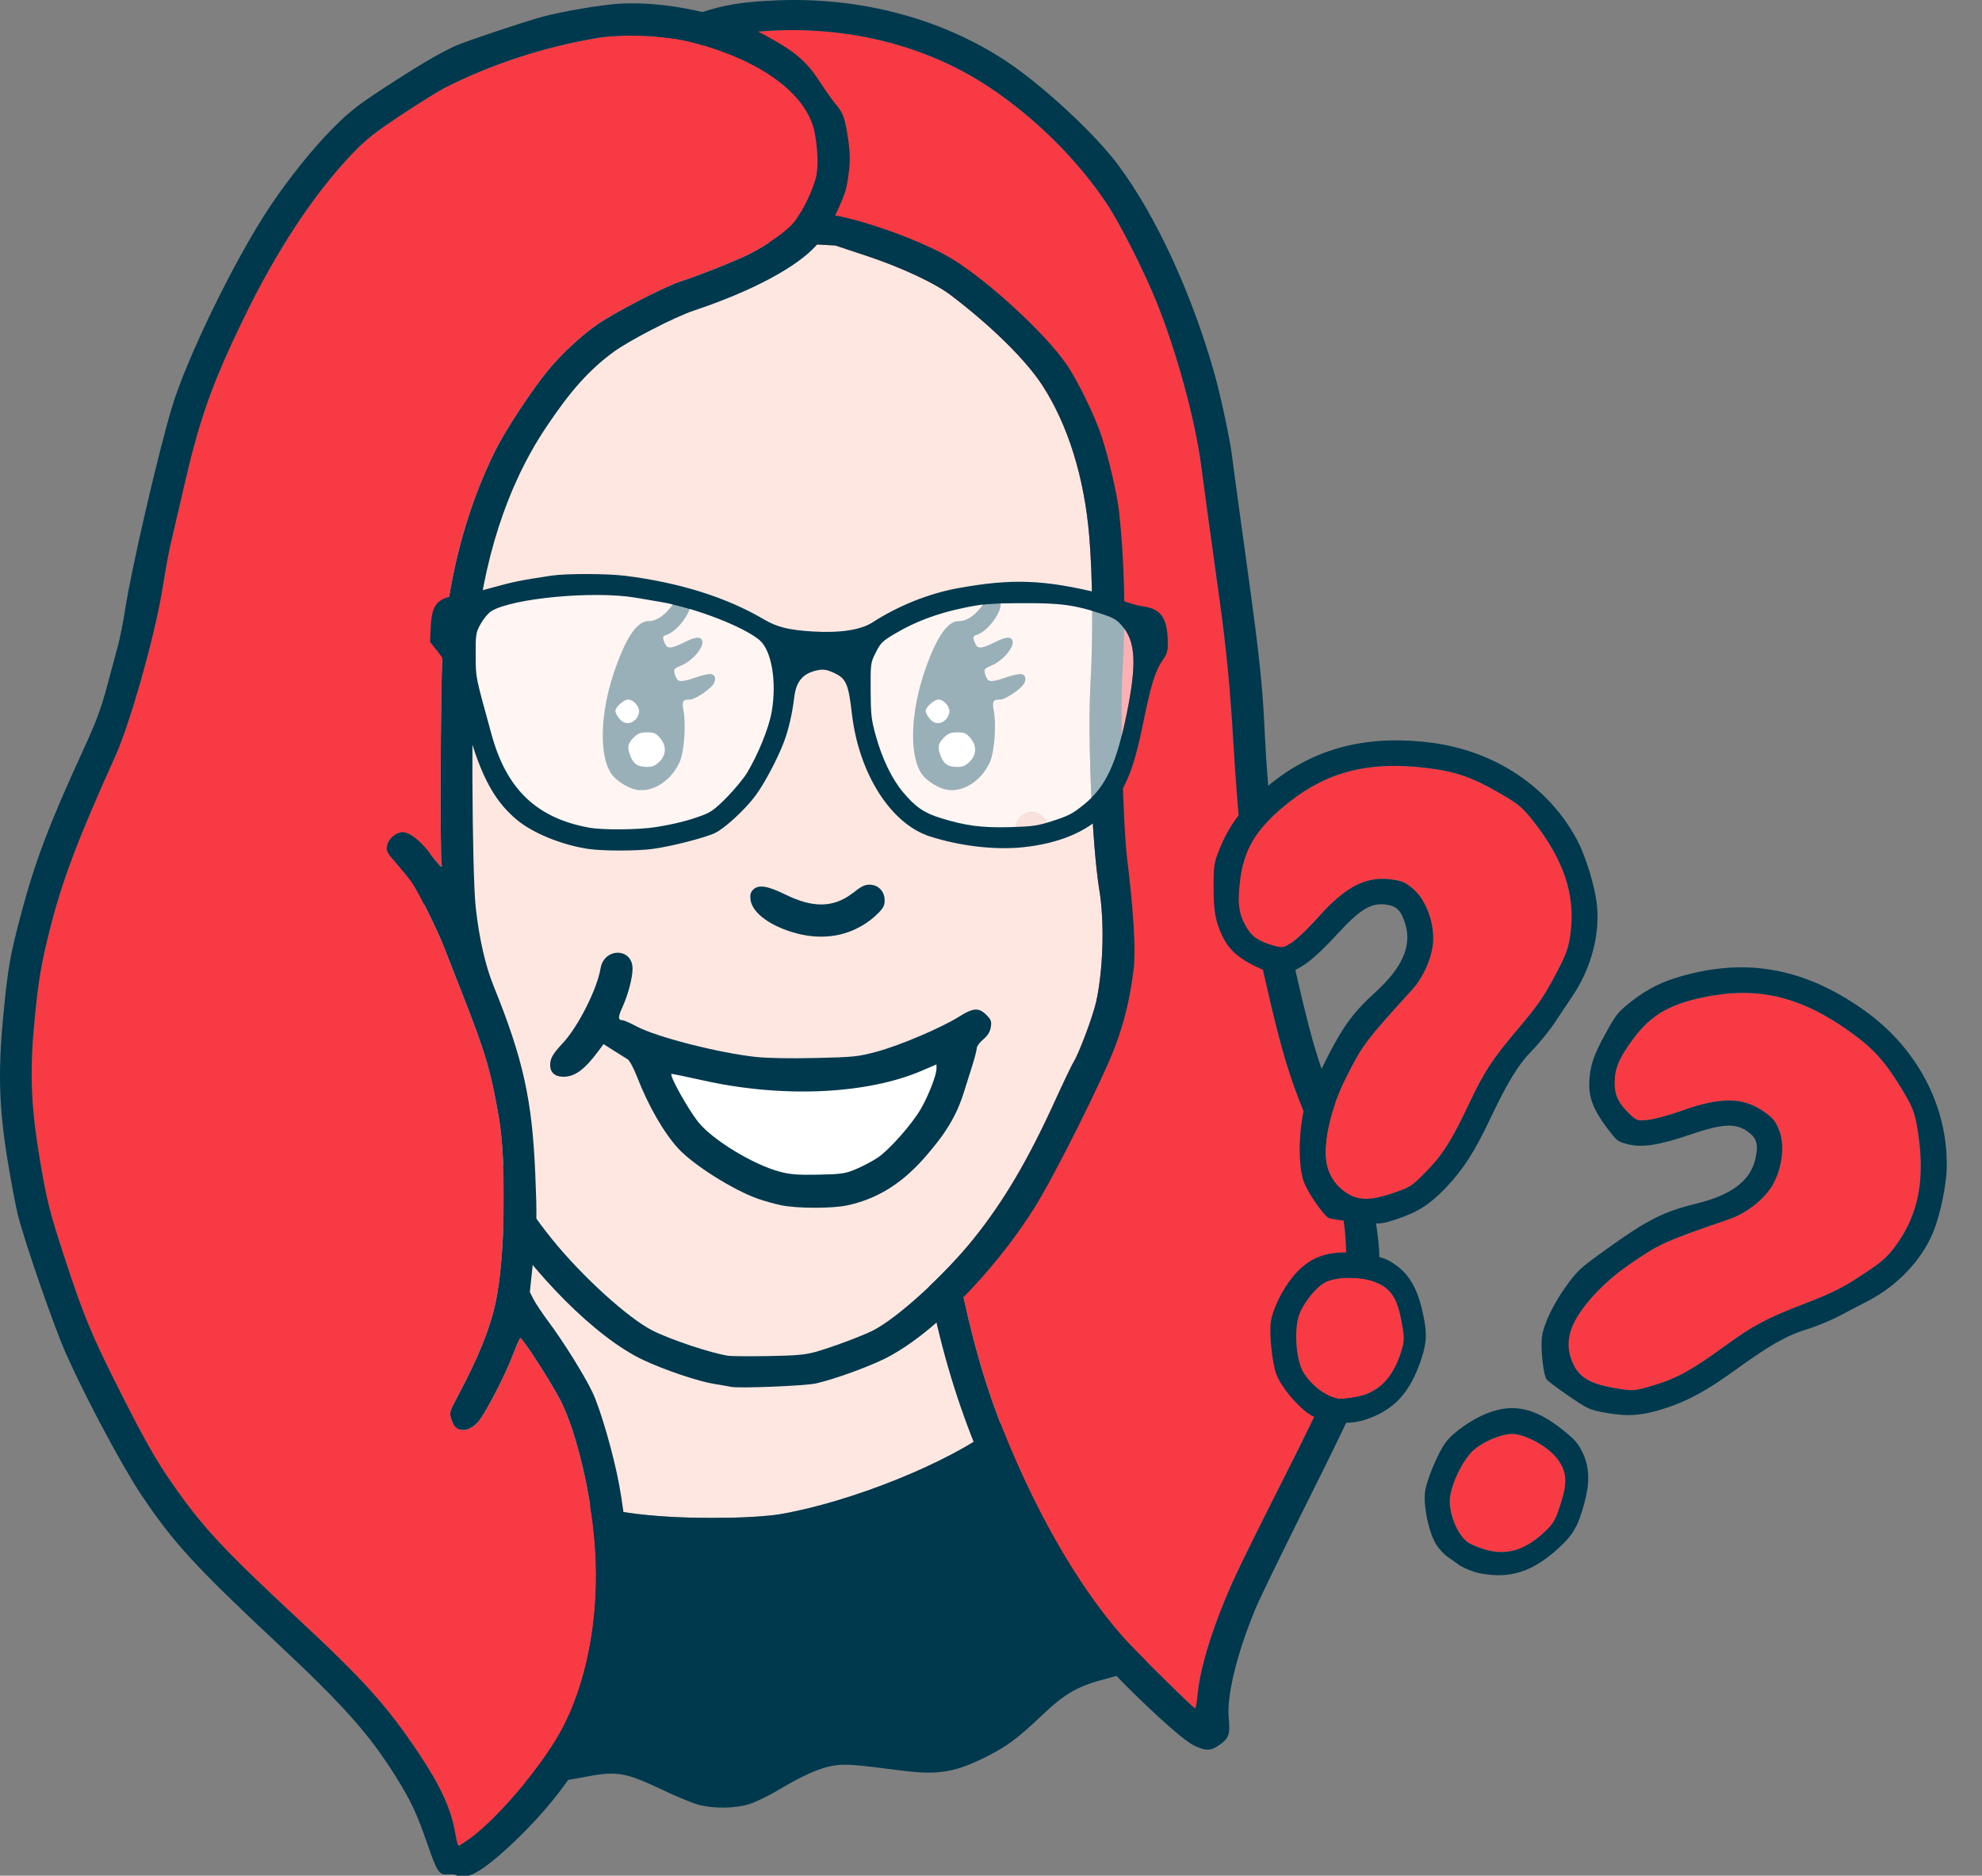 <svg width="279" height="264" viewBox="0 0 279 264" fill="none" xmlns="http://www.w3.org/2000/svg">
<rect x="0" y="0" width="279" height="264" fill="#808080" stroke="none"/>
<g clip-path="url(#clip0_8843_5391)">
<path d="M51.225 188.275C52.016 189.219 53.082 190.564 53.594 191.265C54.616 192.663 56.334 194.321 59.781 197.237C62.093 199.193 66.966 203.021 68.106 203.776C68.457 204.009 69.491 204.793 70.404 205.519C78.176 211.697 86.98 213.896 102.836 213.62C105.38 213.576 108.348 213.367 109.727 213.134C119.728 211.448 133.678 205.826 139.988 200.939C143.489 198.229 148.535 193.402 149.394 191.942C149.867 191.138 150.671 189.937 151.18 189.274C151.717 188.572 152.392 187.19 152.789 185.977C153.376 184.184 153.49 183.327 153.593 179.938C153.693 176.616 153.627 175.551 153.173 173.237C152.876 171.724 152.63 170.068 152.626 169.559C152.617 168.482 152.021 166.748 149.897 161.638C147.902 156.839 147.249 155.576 145.495 153.121C144.696 152.002 143.513 150.286 142.866 149.307C141.197 146.779 133.029 138.816 129.875 136.643C123.196 132.04 121.511 131.207 114.449 129.016C107.963 127.004 107.117 126.836 101.815 126.504C94.925 126.074 79.305 126.549 76.405 127.277C73.087 128.111 66.848 130.222 64.786 131.21C61.279 132.889 55.795 136.637 52.847 139.369C48.884 143.042 45.563 149.851 44.398 156.694C43.428 162.385 43.449 169.114 44.448 173.015C44.655 173.821 44.952 175.103 45.108 175.865C45.265 176.627 46.382 179.346 47.591 181.906C49.242 185.403 50.146 186.988 51.226 188.276L51.225 188.275Z" fill="#FFE7E1"/>
<path d="M172.804 204.257C172.379 200.892 171.89 198.955 171.048 197.3C170.164 195.564 167.511 191.804 165.942 190.064C164.356 188.306 161.428 185.983 159.589 185.023L158.02 184.204L158.063 179.087C158.096 175.066 158.017 173.644 157.692 172.445C157.464 171.606 157.201 170.068 157.106 169.028C156.921 167.006 156.471 165.675 153.795 159.233C151.907 154.687 151.075 153.105 149.313 150.705C148.645 149.796 147.558 148.207 146.897 147.173C145.651 145.227 141.27 140.54 137.055 136.645C134.145 133.956 127.285 129.305 123.668 127.57C121.202 126.387 114.165 124.06 109.858 123.003C108.734 122.728 106.551 122.383 105.006 122.238C101.664 121.923 90.975 121.915 82.789 122.22C77.111 122.432 76.809 122.47 73.723 123.362C65.534 125.73 63.053 126.757 58.225 129.779C54.194 132.302 50.751 134.955 48.655 137.154C46.863 139.034 44.032 143.296 43.162 145.424C39.992 153.177 39.409 156.175 39.391 164.817C39.379 170.599 39.432 171.415 39.98 173.844C40.97 178.237 41.281 179.183 42.689 182.107C43.43 183.646 44.292 185.498 44.604 186.223L45.172 187.543L43.866 189.148C40.165 193.698 38.779 199.046 39.49 206.03C39.999 211.024 40.612 213.603 42.31 217.891C44.686 223.887 45.783 225.418 53.295 233.216C56.617 236.665 57.897 238.449 59.888 242.405C61.287 245.183 62.341 246.565 63.062 246.565C63.2 246.565 63.865 246.969 64.54 247.462C66.139 248.63 69.659 250.25 71.374 250.606C73.752 251.1 78.003 250.952 81.537 250.252C86.884 249.193 87.762 249.324 93.51 252.043C95.453 252.962 97.685 253.87 98.47 254.06C100.628 254.581 103.525 254.533 105.426 253.944C106.319 253.668 108.141 252.791 109.475 251.995C112.975 249.908 115.336 248.853 117.226 248.531C118.937 248.239 119.972 248.313 127.223 249.244C132.05 249.864 134.588 249.421 138.961 247.198C141.824 245.743 143.305 244.632 146.767 241.344C149.943 238.327 151.798 237.282 155.782 236.263C159.649 235.275 161.68 234.028 164.76 230.751C169.682 225.517 171.801 220.207 172.685 210.892C173.019 207.379 173.041 206.141 172.803 204.257L172.804 204.257ZM45.108 175.865C44.951 175.103 44.654 173.821 44.448 173.014C43.449 169.113 43.428 162.385 44.397 156.694C45.563 149.851 48.883 143.042 52.847 139.369C55.794 136.637 61.279 132.889 64.786 131.209C66.848 130.222 73.087 128.11 76.405 127.277C79.304 126.548 94.924 126.073 101.814 126.504C107.116 126.835 107.962 127.003 114.448 129.016C121.51 131.206 123.196 132.04 129.875 136.642C133.028 138.816 141.196 146.778 142.866 149.307C143.512 150.286 144.695 152.002 145.495 153.121C147.248 155.575 147.901 156.839 149.896 161.638C152.02 166.747 152.616 168.482 152.625 169.558C152.629 170.068 152.875 171.724 153.172 173.237C153.626 175.551 153.693 176.616 153.592 179.938C153.489 183.327 153.375 184.184 152.788 185.977C152.391 187.19 151.717 188.572 151.179 189.273C150.67 189.937 149.867 191.138 149.393 191.942C148.534 193.401 143.488 198.229 139.988 200.939C133.678 205.826 119.727 211.448 109.727 213.134C108.348 213.367 105.38 213.576 102.836 213.62C86.98 213.895 78.176 211.696 70.404 205.519C69.491 204.793 68.457 204.009 68.106 203.776C66.966 203.021 62.093 199.192 59.781 197.236C56.334 194.321 54.616 192.663 53.594 191.264C53.081 190.564 52.016 189.218 51.225 188.275C50.146 186.987 49.241 185.402 47.59 181.905C46.381 179.345 45.264 176.627 45.108 175.865Z" fill="#00394E"/>
<path d="M180.405 208.671C187.145 195.344 188.042 193.105 189.071 187.058C189.686 183.437 189.689 174.417 189.077 171.547C188.401 168.39 186.887 164.046 184.999 159.851C181.759 152.655 180.459 148.462 177.824 136.713C175.889 128.089 175.439 125.684 174.991 121.584C174.502 117.112 173.882 109.377 173.573 103.912C173.19 97.126 172.589 90.987 171.644 84.206C170.394 75.241 169.528 68.917 169.083 65.517C168.244 59.113 165.671 49.656 162.861 42.649C161.099 38.253 157.679 31.485 155.787 28.648C151.68 22.49 145.686 16.55 139.267 12.278C129.948 6.075 118.144 3.319 106.014 4.513C101.998 4.909 98.968 5.954 96.765 7.706C92.467 11.123 90.886 12.956 89.672 15.929C88.062 19.876 87.832 23.321 88.926 27.123C90.378 32.167 92.405 35.317 97.034 39.721C100.449 42.971 102.795 44.402 109.769 47.49C116.047 50.27 116.569 50.546 120.717 53.28C124.359 55.68 126.984 58.268 129.353 61.797C131.617 65.167 132.41 66.823 135.009 73.609C139.348 84.939 140.698 92.538 139.885 101.037C139.185 108.352 138.369 113.282 136.714 120.185C136.228 122.213 135.639 124.844 135.404 126.033C135.169 127.222 134.591 129.968 134.118 132.136C132.718 138.562 131.785 148.562 132.067 154.13C132.995 172.462 136.099 188.525 141.163 201.203C145.896 213.049 151.76 223.203 157.957 230.284C159.671 232.242 167.964 240.436 168.244 240.448C168.33 240.452 168.477 239.613 168.571 238.584H168.569C168.947 234.437 171.013 228.011 174.097 221.393C174.914 219.64 177.752 213.915 180.405 208.671L180.405 208.671Z" fill="#F83A44"/>
<path d="M172.97 241.873C172.646 238.725 174.106 232.742 176.761 226.342C177.283 225.084 180.51 218.447 183.932 211.595C189.96 199.525 191.488 196.194 192.346 193.253C193.728 188.519 194.551 179.542 194.037 174.808C193.414 169.072 192.436 165.704 189.375 158.746C186.014 151.107 184.906 147.675 182.675 137.984C180.277 127.571 179.424 122.324 178.813 114.21C178.729 113.091 178.555 110.917 178.426 109.379C178.297 107.84 178.125 105.094 178.043 103.276C177.744 96.651 177.28 92.25 175.603 80.138C173.997 68.53 173.618 65.744 173.44 64.246C173.175 62.017 171.837 55.722 170.982 52.685C167.779 41.308 162.692 30.292 157.338 23.141C154.059 18.763 146.758 12.003 141.657 8.624C132.571 2.604 121.131 -0.432 109.353 0.049C104.476 0.249 101.822 0.685 98.485 1.834C94.754 3.119 93.862 3.691 91.023 6.62C86.785 10.992 84.988 14.218 84.061 19.119C82.145 29.252 89.203 41.365 100.926 48.063C102.05 48.705 105.21 50.212 107.949 51.412C113.572 53.876 114.882 54.565 117.78 56.575C120.536 58.486 123.03 60.911 124.333 62.945C124.925 63.87 126.032 65.451 126.792 66.458C128.173 68.287 128.809 69.73 131.981 78.23C133.048 81.09 134.623 86.778 134.868 88.655C135.436 93.019 135.498 95.768 135.136 100.568C134.929 103.316 134.52 107.075 134.228 108.922C133.936 110.77 133.76 112.382 133.836 112.505C133.912 112.628 133.527 114.492 132.979 116.647C131.185 123.707 128.692 136.165 128.252 140.272C127.283 149.319 127.473 157.851 128.896 169.258C131.196 187.695 135.186 200.878 142.96 215.729C148.653 226.606 153.382 232.691 163.172 241.74C165.24 243.651 167.229 245.256 168.01 245.644C169.723 246.493 170.455 246.473 171.747 245.541C172.982 244.649 173.191 244.025 172.97 241.872V241.873ZM168.57 238.583H168.571C168.478 239.612 168.331 240.451 168.245 240.448C167.964 240.435 159.671 232.241 157.958 230.284C151.761 223.203 145.897 213.049 141.164 201.202C136.1 188.525 132.995 172.462 132.068 154.13C131.786 148.562 132.718 138.562 134.119 132.136C134.591 129.968 135.17 127.222 135.405 126.033C135.64 124.844 136.229 122.213 136.715 120.185C138.369 113.282 139.185 108.351 139.886 101.037C140.699 92.537 139.348 84.938 135.01 73.609C132.411 66.823 131.618 65.167 129.354 61.797C126.985 58.268 124.36 55.679 120.718 53.279C116.57 50.546 116.048 50.27 109.77 47.49C102.796 44.401 100.45 42.97 97.035 39.721C92.406 35.317 90.379 32.167 88.927 27.122C87.833 23.32 88.062 19.876 89.673 15.929C90.886 12.956 92.467 11.123 96.766 7.705C98.969 5.954 101.998 4.908 106.015 4.513C118.145 3.319 129.949 6.075 139.268 12.278C145.687 16.55 151.681 22.489 155.788 28.648C157.68 31.485 161.099 38.252 162.862 42.649C165.672 49.656 168.245 59.113 169.083 65.517C169.529 68.917 170.396 75.241 171.645 84.206C172.59 90.987 173.191 97.125 173.574 103.912C173.883 109.377 174.503 117.112 174.991 121.583C175.44 125.684 175.89 128.088 177.824 136.712C180.46 148.462 181.76 152.654 184.999 159.851C186.888 164.046 188.402 168.39 189.077 171.547C189.69 174.417 189.687 183.437 189.071 187.058C188.043 193.105 187.145 195.344 180.406 208.67C177.753 213.915 174.915 219.64 174.098 221.392C171.014 228.01 168.948 234.436 168.571 238.583L168.57 238.583Z" fill="#00394E"/>
<path d="M153.515 96.022C153.887 89.599 153.811 81.148 153.331 75.46C152.633 67.176 150.328 59.775 146.717 54.217C144.407 50.662 139.513 45.847 133.826 41.534C131.587 39.836 126.834 37.619 121.995 36.014L117.582 34.551L112.686 34.284C109.28 34.098 106.172 34.097 102.468 34.282L97.144 34.547L92.727 36.012C87.883 37.619 83.131 39.836 80.892 41.534C75.205 45.847 70.311 50.662 68.001 54.217C65.66 57.82 63.803 62.467 62.422 68.18C61.139 73.484 60.605 85.688 61.203 96.023C61.641 103.608 60.987 119.1 59.967 125.263C59.222 129.77 59.417 136.507 60.423 141.028C60.862 143.003 62.802 148.191 63.553 149.403C63.819 149.831 65.028 152.356 66.24 155.013C70.023 163.306 73.453 169.116 77.649 174.337C81.868 179.588 88.437 185.562 91.897 187.295C94.469 188.583 100.051 190.44 102.507 190.825C102.929 190.891 105.457 190.909 108.125 190.866C111.987 190.804 113.342 190.686 114.765 190.289C116.961 189.677 121.254 188.082 122.821 187.296C126.285 185.558 132.851 179.587 137.069 174.338C141.266 169.116 144.696 163.306 148.478 155.013C149.69 152.356 150.899 149.832 151.165 149.403C151.917 148.192 153.856 143.004 154.296 141.028C155.302 136.507 155.496 129.77 154.751 125.263C153.732 119.1 153.077 103.607 153.516 96.022H153.515ZM146.139 118.429C145.676 118.622 145.265 118.764 145.225 118.745C145.186 118.726 144.897 118.661 144.584 118.601C144.271 118.54 143.782 118.197 143.499 117.838C142.036 115.986 144.142 113.471 146.248 114.556C147.927 115.42 147.862 117.712 146.139 118.429H146.139Z" fill="#FFE7E1"/>
<path d="M146.248 114.556C144.141 113.471 142.035 115.986 143.498 117.838C143.782 118.197 144.27 118.54 144.584 118.601C144.897 118.661 145.186 118.726 145.225 118.745C145.264 118.764 145.676 118.622 146.139 118.429C147.862 117.712 147.926 115.42 146.247 114.556H146.248Z" fill="#F0B5AA"/>
<path d="M159.589 136.312C159.899 133.786 159.579 128.393 158.676 120.941C158.057 115.833 157.66 100.12 158.011 94.624C158.475 87.346 158.303 79.103 157.541 72.121C157.267 69.619 156.118 64.641 155.076 61.442C154.13 58.542 151.687 53.534 150.091 51.228C147.147 46.971 139.368 39.777 134.252 36.58C130.447 34.202 122.583 31.26 117.431 30.289C114.716 29.777 113.94 29.746 106.465 29.857C99.659 29.958 98.067 30.055 96.123 30.485C91.602 31.486 84.408 34.241 80.888 36.32C75.834 39.305 67.427 47.07 64.49 51.465C61.716 55.616 59.722 60.434 58.203 66.654C56.625 73.116 56.036 84.119 56.707 94.624C57.058 100.128 56.663 115.854 56.047 120.94C55.138 128.425 54.819 133.787 55.129 136.312C55.644 140.508 56.405 143.71 57.733 147.257C59.451 151.848 66.318 165.569 69.146 170.061C75.008 179.373 83.961 188.316 90.505 191.398C93.577 192.844 98.236 194.414 100.592 194.796C101.645 194.966 102.68 195.147 102.89 195.196C103.932 195.443 113.374 195.061 114.893 194.711C117.31 194.154 121.574 192.638 124.213 191.396C130.754 188.321 139.717 179.361 145.602 170.014C148.405 165.562 155.275 151.829 156.985 147.257C158.313 143.71 159.075 140.508 159.59 136.312L159.589 136.312ZM154.295 141.028C153.856 143.004 151.916 148.192 151.164 149.403C150.899 149.832 149.69 152.356 148.478 155.013C144.695 163.306 141.265 169.116 137.069 174.338C132.851 179.587 126.285 185.558 122.821 187.296C121.254 188.082 116.96 189.677 114.765 190.289C113.342 190.686 111.987 190.804 108.125 190.866C105.456 190.909 102.928 190.891 102.507 190.825C100.051 190.44 94.468 188.583 91.897 187.295C88.437 185.562 81.868 179.587 77.648 174.337C73.452 169.116 70.022 163.306 66.24 155.013C65.028 152.356 63.819 149.831 63.553 149.403C62.801 148.191 60.862 143.003 60.422 141.028C59.416 136.507 59.221 129.77 59.967 125.263C60.986 119.1 61.641 103.608 61.202 96.023C60.605 85.688 61.139 73.484 62.421 68.18C63.803 62.467 65.659 57.82 68.001 54.217C70.31 50.662 75.205 45.847 80.892 41.534C83.131 39.836 87.883 37.619 92.727 36.012L97.144 34.547L102.467 34.282C106.172 34.097 109.279 34.098 112.686 34.284L117.582 34.551L121.994 36.014C126.834 37.619 131.586 39.836 133.825 41.534C139.513 45.847 144.407 50.662 146.716 54.217C150.328 59.775 152.632 67.176 153.331 75.46C153.811 81.148 153.886 89.599 153.515 96.022C153.076 103.608 153.731 119.1 154.75 125.263C155.496 129.769 155.301 136.507 154.295 141.028Z" fill="#00394E"/>
<path d="M122.392 124.514C121.743 124.514 121.187 124.782 120.274 125.533C120.174 125.615 120.071 125.674 119.971 125.75C117.335 127.755 114.458 127.819 110.611 125.931C107.974 124.636 106.706 124.457 105.964 125.273C105.667 125.6 105.579 125.933 105.633 126.472C105.641 126.554 105.644 126.627 105.659 126.72C105.966 128.604 108.687 130.515 112.363 131.428C115.289 132.154 118.064 131.895 120.463 130.753C121.512 130.253 122.497 129.602 123.378 128.762C123.926 128.238 124.219 127.903 124.374 127.564C124.49 127.31 124.53 127.053 124.53 126.714C124.53 125.455 123.615 124.514 122.393 124.514L122.392 124.514Z" fill="#003A50"/>
<path d="M98.966 152.065C96.556 151.526 94.554 151.115 94.517 151.151C94.23 151.43 96.864 156.151 98.311 157.95C100.324 160.455 106.006 163.911 109.763 164.916C111.24 165.311 112.295 165.391 115.204 165.333C118.463 165.267 118.974 165.192 120.487 164.558C121.409 164.172 122.764 163.459 123.499 162.974C125.184 161.861 128.47 158.138 129.7 155.948C130.776 154.033 131.828 151.297 131.828 150.415V149.813L129.812 150.681C122.021 154.034 110.15 154.567 98.966 152.065V152.065Z" fill="white"/>
<path d="M134.997 143.098C132.525 144.653 126.719 147.125 123.478 148.003C120.804 148.728 120.238 148.787 114.818 148.913C111.315 148.995 107.975 148.935 106.383 148.762C101.152 148.195 92.371 145.945 89.615 144.466C88.725 143.988 87.832 143.597 87.633 143.597C86.979 143.597 86.975 143.159 87.615 141.764C88.408 140.033 89.043 137.626 89.043 136.345C89.043 133.366 85.02 133.342 84.533 136.318C84.062 139.201 81.369 144.53 79.235 146.804C77.815 148.318 77.444 148.961 77.444 149.911C77.444 150.952 78.124 151.552 79.301 151.552C80.934 151.552 82.297 150.549 84.257 147.907L84.962 146.957L86.422 147.888C87.226 148.4 88.096 148.945 88.356 149.099C88.615 149.252 89.211 150.364 89.679 151.569C91.275 155.679 93.462 159.473 95.51 161.685C97.645 163.992 103.223 167.503 106.698 168.728C107.548 169.028 108.998 169.435 109.92 169.631H109.921C112.107 170.098 117.074 170.116 119.212 169.665C123.421 168.776 126.898 166.637 130.155 162.931C133.11 159.57 134.631 157.055 135.641 153.862C135.931 152.944 136.467 151.245 136.833 150.086C137.199 148.926 137.499 147.771 137.499 147.52C137.499 147.268 137.909 146.715 138.411 146.292C139.046 145.755 139.368 145.234 139.473 144.571C139.603 143.75 139.517 143.514 138.839 142.839C137.782 141.786 136.999 141.839 134.997 143.098H134.997ZM131.827 150.414C131.827 151.297 130.776 154.032 129.7 155.948C128.47 158.138 125.184 161.861 123.498 162.974C122.763 163.459 121.408 164.172 120.487 164.558C118.974 165.192 118.462 165.267 115.203 165.333C112.295 165.391 111.24 165.311 109.763 164.915C106.006 163.911 100.324 160.454 98.31 157.949C96.864 156.15 94.23 151.43 94.516 151.151C94.554 151.114 96.556 151.525 98.966 152.065C110.15 154.567 122.021 154.034 129.811 150.68L131.827 149.812V150.414V150.414Z" fill="#00394E"/>
<path d="M134.767 103.078C133.832 103.078 133.466 103.222 132.857 103.828C132.017 104.664 131.932 105.252 132.466 106.524C132.911 107.583 133.481 107.936 134.765 107.946C135.518 107.952 135.93 107.776 136.505 107.204C137.493 106.22 137.525 104.972 136.591 103.867C136.029 103.202 135.743 103.078 134.767 103.078V103.078Z" fill="white"/>
<path d="M133.135 101.281C133.419 100.999 133.651 100.48 133.651 100.127C133.651 99.351 132.817 98.459 132.092 98.459C131.491 98.459 130.3 99.537 130.3 100.08C130.3 100.279 130.54 100.747 130.834 101.118C131.476 101.931 132.416 101.998 133.135 101.281V101.281Z" fill="white"/>
<path d="M140.837 98.459C141.472 98.459 143.595 97.064 144.078 96.329C144.585 95.56 144.351 94.866 143.586 94.866C143.269 94.866 142.335 95.097 141.511 95.379C139.539 96.055 139.103 96.031 138.799 95.234C138.419 94.241 138.468 94.135 139.514 93.701C141.207 92.996 142.859 91.032 142.513 90.134C142.296 89.571 141.564 89.634 140.15 90.338C138.175 91.32 137.644 91.372 137.298 90.614C136.887 89.717 136.921 89.536 137.533 89.343C138.937 88.899 140.867 86.416 140.867 85.053C140.867 84.413 140.213 83.317 139.831 83.317C139.703 83.317 139.133 83.999 138.565 84.831C137.397 86.544 136.169 87.423 134.948 87.423C133.407 87.423 131.921 89.534 130.328 93.992C128.144 100.099 127.921 106.374 129.794 108.994C130.356 109.779 131.704 110.695 132.817 111.046C135.194 111.797 138.129 110.07 139.379 107.186C139.983 105.791 140.262 102.003 139.903 100.076C139.641 98.672 139.764 98.459 140.838 98.459L140.837 98.459ZM130.834 101.119C130.54 100.747 130.3 100.279 130.3 100.081C130.3 99.537 131.491 98.459 132.092 98.459C132.817 98.459 133.65 99.351 133.65 100.127C133.65 100.48 133.418 100.999 133.135 101.282C132.416 101.998 131.476 101.931 130.834 101.119ZM136.505 107.204C135.93 107.776 135.518 107.952 134.765 107.946C133.481 107.936 132.911 107.583 132.466 106.524C131.932 105.252 132.017 104.664 132.857 103.828C133.466 103.222 133.832 103.078 134.767 103.078C135.743 103.078 136.029 103.202 136.591 103.867C137.525 104.972 137.493 106.22 136.505 107.204V107.204Z" fill="#00394E"/>
<path d="M91.087 103.078C90.152 103.078 89.785 103.222 89.176 103.828C88.337 104.664 88.251 105.252 88.786 106.524C89.23 107.583 89.8 107.936 91.085 107.946C91.837 107.952 92.25 107.776 92.824 107.204C93.812 106.22 93.844 104.972 92.911 103.867C92.348 103.202 92.062 103.078 91.087 103.078V103.078Z" fill="white"/>
<path d="M89.454 101.281C89.738 100.999 89.97 100.48 89.97 100.127C89.97 99.351 89.136 98.459 88.412 98.459C87.811 98.459 86.619 99.537 86.619 100.08C86.619 100.279 86.86 100.747 87.153 101.118C87.795 101.931 88.735 101.998 89.454 101.281V101.281Z" fill="white"/>
<path d="M97.157 98.459C97.791 98.459 99.914 97.064 100.397 96.329C100.904 95.56 100.671 94.866 99.905 94.866C99.588 94.866 98.654 95.097 97.831 95.379C95.858 96.055 95.422 96.031 95.118 95.234C94.739 94.241 94.788 94.135 95.833 93.701C97.527 92.996 99.178 91.032 98.832 90.134C98.615 89.571 97.883 89.634 96.469 90.338C94.495 91.32 93.964 91.372 93.617 90.614C93.207 89.717 93.24 89.536 93.853 89.343C95.257 88.899 97.187 86.416 97.187 85.053C97.187 84.413 96.533 83.317 96.15 83.317C96.022 83.317 95.452 83.999 94.884 84.831C93.717 86.544 92.489 87.423 91.267 87.423C89.726 87.423 88.241 89.534 86.647 93.992C84.463 100.099 84.24 106.374 86.113 108.994C86.675 109.779 88.024 110.695 89.136 111.046C91.513 111.797 94.448 110.07 95.698 107.186C96.302 105.791 96.582 102.003 96.222 100.076C95.96 98.672 96.083 98.459 97.157 98.459L97.157 98.459ZM87.153 101.119C86.859 100.747 86.619 100.279 86.619 100.081C86.619 99.537 87.811 98.459 88.411 98.459C89.136 98.459 89.97 99.351 89.97 100.127C89.97 100.48 89.738 100.999 89.454 101.282C88.735 101.998 87.795 101.931 87.153 101.119ZM92.824 107.204C92.249 107.776 91.837 107.952 91.085 107.946C89.8 107.936 89.23 107.583 88.786 106.524C88.252 105.252 88.337 104.664 89.176 103.828C89.785 103.222 90.152 103.078 91.087 103.078C92.062 103.078 92.348 103.202 92.911 103.867C93.844 104.972 93.812 106.22 92.824 107.204V107.204Z" fill="#00394E"/>
<path d="M78.991 197.292C77.858 194.988 73.595 188.339 73.251 188.339C73.156 188.339 72.704 189.341 72.248 190.564C71.138 193.539 68.221 199.159 67.251 200.189C65.759 201.775 64.078 201.597 63.536 199.796C63.239 198.811 63.271 198.689 64.35 196.67C67.337 191.082 68.969 187.05 69.779 183.254C71.116 176.993 71.333 163.676 70.204 157.192C69.054 150.582 68.343 148.191 64.987 139.647C64.053 137.27 62.932 134.409 62.496 133.29C61.504 130.75 58.919 125.547 57.959 124.162C57.562 123.588 56.581 122.388 55.779 121.493C54.493 120.061 54.337 119.773 54.471 119.078C54.663 118.08 55.714 117.144 56.643 117.144C57.657 117.144 59.149 118.315 60.628 120.269C61.328 121.194 61.995 121.957 62.108 121.964C62.222 121.97 62.251 121.873 62.173 121.747C61.93 121.355 62.015 96.628 62.274 92.48C62.938 81.85 65.485 71.922 69.743 63.366C71.139 60.56 74.832 54.944 77.099 52.178C79.001 49.858 81.723 47.315 84.046 45.689C86.478 43.988 93.591 40.315 95.866 39.587C98.362 38.787 103.641 36.683 105.525 35.736C107.903 34.541 110.631 32.627 111.657 31.435C112.882 30.009 114.583 26.485 114.924 24.665C115.194 23.222 115.108 21.025 114.689 18.742C113.687 13.267 107.104 8.425 97.235 5.906C93.578 4.972 87.521 4.735 83.835 5.381C76.331 6.697 69.371 8.972 62.795 12.261C61.882 12.718 59.066 14.461 56.538 16.135C52.8 18.61 51.513 19.627 49.644 21.578C44.185 27.274 38.905 35.289 34.182 45.049C29.84 54.024 28.058 59.062 25.909 68.451C25.397 70.689 24.705 73.664 24.371 75.062C23.763 77.608 23.601 78.453 22.811 83.199C21.725 89.719 18.297 101.85 16.272 106.338C10.908 118.222 8.749 123.935 7.001 130.875C5.827 135.534 5.435 137.836 4.899 143.207C4.184 150.382 4.32 155.213 5.429 162.076C6.521 168.83 6.885 170.304 9.216 177.406C11.699 184.971 12.868 187.824 16.252 194.569C20.289 202.618 21.913 205.493 24.509 209.19C28.657 215.097 31.501 218.137 42.11 228.01C51.265 236.53 54.449 240.076 58.89 246.695C61.979 251.298 63.508 254.623 64.064 257.946C64.234 258.96 64.455 259.789 64.554 259.789C64.654 259.789 65.419 259.29 66.255 258.679C69.976 255.962 75.928 248.996 78.698 244.118C82.584 237.277 84.44 227.647 83.766 217.831C83.268 210.574 81.247 201.882 78.99 197.292L78.991 197.292Z" fill="#F83A44"/>
<path d="M83.385 195.931C82.253 193.564 79.32 188.857 77.227 186.051C76.341 184.862 75.384 183.432 75.101 182.873L74.585 181.856L75.105 176.897C75.58 172.369 75.602 171.365 75.353 165.328C74.919 154.793 73.653 149.076 69.462 138.722C68.314 135.887 67.44 132.029 66.964 127.696C66.426 122.795 66.319 96.605 66.816 91.264C67.969 78.869 71.325 68.463 76.84 60.188C80.277 55.029 82.959 52.033 86.382 49.528C88.595 47.909 95.018 44.6 97.653 43.722C105.752 41.024 112.142 37.628 114.889 34.563C116.437 32.837 118.811 28.177 119.194 26.115C119.704 23.373 119.745 21.887 119.378 19.495C118.929 16.571 118.68 15.875 117.662 14.692C117.232 14.192 116.172 12.696 115.307 11.368C113.491 8.58 111.863 7.212 107.64 4.928C102.079 1.92 93.717 0.122 87.145 0.523C84.583 0.679 79.08 1.616 76.33 2.365C73.762 3.064 65.716 5.753 64.218 6.413C62.019 7.381 59.097 9.095 54.113 12.342C50.386 14.771 49.177 15.723 46.829 18.078C44.105 20.812 40.755 24.973 38.106 28.913C33.134 36.308 26.221 50.477 24.128 57.564C22.151 64.258 18.505 80.048 17.613 85.783C17.334 87.578 16.886 89.848 16.618 90.827C16.35 91.806 15.652 94.403 15.066 96.599C14.231 99.729 13.513 101.652 11.741 105.506C6.912 116.008 4.903 121.317 2.912 128.84C1.41 134.515 1.117 136.197 0.474 142.839C-0.299 150.827 -0.146 155.95 1.091 163.465C1.59 166.496 2.236 169.905 2.527 171.041C3.596 175.207 7.654 186.884 9.351 190.672C12.15 196.924 17.254 206.468 19.931 210.46C24.389 217.106 27.516 220.519 38.919 231.186C48.39 240.044 52.052 244.164 55.769 250.143C57.813 253.431 58.674 255.251 60.01 259.106C61.566 263.598 61.757 263.894 63.057 263.817C63.608 263.785 64.139 263.838 64.236 263.935H64.237C64.334 264.032 64.827 264.111 65.331 264.111C66.691 264.111 69.26 262.279 72.969 258.664C79.864 251.942 84.277 244.861 86.386 237.131C88.691 228.685 88.966 218.799 87.168 209.029C86.375 204.72 84.526 198.315 83.385 195.931H83.385ZM78.699 244.118C75.928 248.996 69.976 255.961 66.256 258.679C65.42 259.289 64.655 259.789 64.555 259.789C64.455 259.789 64.235 258.959 64.065 257.945C63.508 254.622 61.98 251.298 58.891 246.694C54.45 240.075 51.266 236.53 42.111 228.01C31.501 218.137 28.658 215.096 24.509 209.189C21.913 205.492 20.289 202.618 16.252 194.569C12.869 187.823 11.7 184.971 9.217 177.406C6.886 170.304 6.521 168.83 5.43 162.076C4.32 155.212 4.185 150.382 4.9 143.207C5.435 137.835 5.828 135.534 7.001 130.874C8.75 123.935 10.908 118.222 16.272 106.337C18.298 101.849 21.726 89.719 22.811 83.199C23.601 78.453 23.763 77.608 24.371 75.062C24.705 73.663 25.398 70.689 25.91 68.451C28.059 59.062 29.84 54.024 34.183 45.049C38.906 35.288 44.185 27.274 49.644 21.577C51.513 19.627 52.801 18.61 56.539 16.135C59.067 14.461 61.883 12.717 62.796 12.261C69.371 8.972 76.331 6.696 83.835 5.381C87.522 4.735 93.579 4.972 97.236 5.906C107.104 8.425 113.687 13.266 114.69 18.741C115.108 21.025 115.195 23.222 114.925 24.665C114.584 26.485 112.883 30.009 111.657 31.434C110.632 32.627 107.904 34.541 105.525 35.736C103.641 36.682 98.362 38.787 95.866 39.586C93.591 40.315 86.478 43.987 84.047 45.689C81.724 47.315 79.001 49.858 77.099 52.178C74.832 54.944 71.139 60.56 69.743 63.366C65.486 71.921 62.939 81.85 62.275 92.48C62.016 96.627 61.931 121.354 62.174 121.746C62.252 121.872 62.223 121.969 62.109 121.963C61.995 121.957 61.329 121.194 60.628 120.268C59.15 118.314 57.657 117.144 56.643 117.144C55.715 117.144 54.664 118.079 54.472 119.078C54.338 119.773 54.493 120.06 55.779 121.493C56.582 122.387 57.563 123.588 57.96 124.161C58.919 125.547 61.505 130.75 62.496 133.29C62.933 134.409 64.054 137.27 64.988 139.647C68.344 148.191 69.055 150.581 70.205 157.191C71.334 163.676 71.116 176.993 69.78 183.254C68.97 187.049 67.338 191.082 64.351 196.67C63.271 198.688 63.24 198.81 63.536 199.796C64.078 201.596 65.759 201.774 67.251 200.189C68.221 199.158 71.139 193.539 72.249 190.564C72.705 189.34 73.156 188.339 73.251 188.339C73.596 188.339 77.859 194.987 78.992 197.291C81.248 201.881 83.269 210.573 83.768 217.83C84.442 227.646 82.585 237.276 78.699 244.117L78.699 244.118Z" fill="#00394E"/>
<path opacity="0.6" d="M123.264 103.493C124.18 106.802 125.531 109.606 127.125 111.51C128.879 113.605 130.094 114.432 132.493 115.166C135.986 116.234 138.172 116.519 142.106 116.422C145.204 116.345 146.024 116.236 147.84 115.655C150.49 114.809 150.915 114.59 152.66 113.174C155.669 110.734 157.169 107.534 158.595 100.514C160.038 93.413 159.874 90.301 157.939 88.05C157.221 87.215 156.702 86.91 155.129 86.401C151.174 85.119 149.347 84.875 143.852 84.894C139.304 84.909 138.391 84.985 135.562 85.577C131.898 86.345 128.865 87.485 126.028 89.16C124.225 90.224 123.962 90.48 123.286 91.826C122.548 93.296 122.538 93.367 122.557 97.163C122.575 100.561 122.657 101.3 123.264 103.493H123.264Z" fill="white"/>
<path opacity="0.6" d="M92.373 116.405C95.023 115.973 96.817 115.521 98.858 114.771C100.075 114.324 100.718 113.848 102.345 112.188C103.441 111.068 104.71 109.532 105.162 108.774C106.756 106.107 108.231 102.458 108.626 100.206C109.373 95.951 108.618 91.52 106.904 90.083C104.636 88.183 97.795 85.546 92.996 84.721C92.242 84.591 90.672 84.324 89.507 84.127C83.598 83.127 72.176 84.186 69.171 86.012C68.748 86.268 68.076 87.067 67.675 87.787C66.976 89.044 66.947 89.221 66.961 92.199C66.976 95.474 66.879 94.985 69.215 103.456C71.326 111.11 75.556 115.138 82.901 116.488C84.868 116.849 89.917 116.805 92.374 116.405L92.373 116.405Z" fill="white"/>
<path d="M91.915 119.481C94.568 119.114 99.275 117.907 100.661 117.239C102.029 116.58 104.815 114.015 106.299 112.049C107.546 110.397 109.443 106.835 110.342 104.456C111.004 102.706 111.534 100.413 111.803 98.14C112.077 95.826 113.075 94.709 115.228 94.307C115.874 94.186 116.436 94.276 117.214 94.622C119.114 95.468 119.416 96.123 119.926 100.502C120.905 108.897 125.398 115.956 130.888 117.722C135.1 119.077 140.016 119.656 143.934 119.258C148.993 118.745 153.051 117.062 155.457 114.477C158.37 111.347 159.506 108.696 160.931 101.711C162.022 96.363 162.625 94.415 163.644 92.943C164.332 91.949 164.413 91.645 164.383 90.179C164.319 87.019 163.384 85.691 161 85.368C160.274 85.27 158.896 84.885 157.936 84.513C156.976 84.141 155.686 83.713 155.069 83.561C146.952 81.565 142.468 81.396 134.79 82.797C130.745 83.536 126.403 85.278 122.817 87.602C121.177 88.666 118.25 89.113 114.436 88.883C111.055 88.68 109.375 88.267 107.557 87.192C102.315 84.093 95.676 82.002 88.034 81.044C85.484 80.724 79.712 80.708 77.666 81.015C73.339 81.665 72.174 81.9 69.314 82.703C67.601 83.185 65.52 83.659 64.69 83.756C61.589 84.121 60.791 84.989 60.639 88.169L60.534 90.347L61.59 91.677C63.145 93.635 64.149 96.047 65.32 100.638C67.352 108.604 69.319 112.512 72.729 115.366C74.987 117.256 79.021 118.908 82.776 119.481C84.798 119.789 89.687 119.79 91.914 119.481H91.915ZM123.285 91.826C123.961 90.48 124.224 90.224 126.027 89.16C128.865 87.485 131.897 86.345 135.562 85.577C138.391 84.985 139.303 84.909 143.851 84.894C149.347 84.875 151.173 85.119 155.128 86.401C156.701 86.91 157.221 87.215 157.939 88.05C159.874 90.301 160.037 93.413 158.595 100.514C157.169 107.534 155.668 110.734 152.66 113.174C150.914 114.59 150.489 114.809 147.839 115.655C146.024 116.236 145.203 116.345 142.106 116.422C138.171 116.519 135.985 116.234 132.492 115.166C130.093 114.432 128.879 113.605 127.125 111.51C125.53 109.606 124.18 106.802 123.263 103.493C122.656 101.3 122.574 100.561 122.556 97.163C122.537 93.367 122.547 93.296 123.285 91.826H123.285ZM69.215 103.455C66.879 94.985 66.976 95.474 66.961 92.199C66.947 89.221 66.976 89.044 67.675 87.787C68.076 87.067 68.749 86.268 69.171 86.011C72.176 84.186 83.598 83.127 89.507 84.127C90.672 84.324 92.242 84.591 92.996 84.721C97.795 85.545 104.636 88.183 106.904 90.083C108.617 91.52 109.373 95.951 108.626 100.206C108.231 102.458 106.756 106.106 105.162 108.774C104.71 109.532 103.441 111.068 102.345 112.188C100.718 113.848 100.075 114.324 98.858 114.771C96.817 115.521 95.023 115.973 92.373 116.404C89.917 116.804 84.867 116.849 82.901 116.487C75.556 115.137 71.326 111.109 69.215 103.455L69.215 103.455Z" fill="#00394E"/>
<g clip-path="url(#clip1_8843_5391)">
<path d="M193.77 180.519C191.97 179.723 188.92 179.623 186.969 180.295C185.638 180.754 183.744 182.916 182.937 184.898C182.109 186.93 182.403 191.409 183.48 193.171C184.598 195.003 186.766 196.637 188.378 196.867C188.718 196.916 189.696 196.836 190.552 196.693C193.949 196.119 196.018 194.126 197.237 190.25C197.712 188.74 197.717 188.304 197.288 185.983C196.692 182.758 195.839 181.431 193.771 180.518L193.77 180.519Z" fill="#F83A44"/>
<path d="M211.014 111.586C207.109 109.341 204.827 108.565 200.678 108.072C192.765 107.131 186.991 108.564 181.56 112.822C177.016 116.383 175.182 119.22 174.608 123.578C174.157 126.991 174.324 128.499 175.357 130.35C176.186 131.837 177.181 132.535 179.297 133.115C180.58 133.466 180.742 133.432 182 132.55C182.736 132.033 184.285 130.54 185.442 129.232C189.31 124.855 192.161 123.34 195.721 123.769C197.352 123.966 197.79 124.152 198.946 125.14C200.636 126.583 201.825 129.635 201.744 132.322C201.677 134.544 200.43 137.48 198.788 139.285C192.16 146.571 191.785 147.07 189.42 151.782C187.39 155.825 186.276 160.508 186.664 163.359C186.936 165.365 187.985 166.967 189.735 168.049C191.242 168.98 192.987 168.972 195.813 168.02C198.579 167.089 198.684 167.021 200.924 164.718C203.116 162.465 204.386 160.439 206.751 155.429C208.928 150.815 210.057 149.091 213.754 144.73C216.711 141.242 217.592 139.915 219.645 135.867C220.546 134.092 220.863 133.075 221.089 131.252C221.744 125.942 220.144 121.097 215.971 115.75C214.315 113.627 213.778 113.177 211.013 111.587L211.014 111.586Z" fill="#F83A44"/>
<path d="M196.58 178.128C195.284 177.189 194.675 176.963 192.398 176.578C187.515 175.752 184.564 176.62 182.054 179.618C180.509 181.464 179.096 184.357 178.882 186.116C178.668 187.874 179.076 191.802 179.669 193.424C180.298 195.146 182.613 197.941 184.345 199.07C186.258 200.316 189.761 200.641 192.252 199.801C196.231 198.46 198.462 196.056 200.028 191.422C200.918 188.792 200.931 187.402 200.102 184.027C199.418 181.248 198.3 179.374 196.579 178.127L196.58 178.128ZM197.236 190.251C196.016 194.127 193.948 196.122 190.551 196.694C189.695 196.838 188.716 196.917 188.377 196.868C186.765 196.638 184.597 195.004 183.478 193.173C182.402 191.41 182.108 186.931 182.936 184.899C183.744 182.918 185.637 180.755 186.967 180.296C188.918 179.624 191.967 179.724 193.769 180.52C195.837 181.434 196.69 182.759 197.287 185.986C197.716 188.307 197.711 188.743 197.236 190.252L197.236 190.251Z" fill="#00394E"/>
<path d="M222.062 118.343C218.056 110.73 210.362 105.612 201.264 104.507C190.697 103.223 182.495 106.062 175.504 113.423C173.832 115.184 172.604 117.15 171.592 119.69C170.911 121.396 170.83 121.936 170.832 124.733C170.834 128.364 171.109 129.847 172.176 131.962C173.125 133.846 174.583 135.062 177.429 136.341C179.563 137.3 179.655 137.317 181.02 136.978C183.087 136.466 184.965 135.037 188.206 131.509C191.417 128.012 192.964 127.061 195.032 127.31C196.608 127.501 197.256 128.149 197.838 130.116C198.739 133.164 197.38 136.223 193.593 139.672C190.073 142.875 188.612 145.024 185.484 151.593C183.629 155.489 183.458 156.006 183.134 158.71C182.777 161.688 182.947 164.762 183.56 166.399C184.158 167.995 186.425 171.227 187.114 171.465C187.478 171.592 189.262 171.843 191.078 172.024C194.188 172.334 194.516 172.306 196.755 171.546C199.678 170.553 201.359 169.461 203.611 167.084C205.935 164.633 207.589 162.067 209.652 157.712C212.239 152.253 213.701 149.864 215.73 147.788C216.742 146.753 218.19 144.957 218.949 143.797C219.709 142.638 220.76 141.062 221.285 140.295C223.961 136.389 225.268 131.496 224.777 127.226C224.483 124.668 223.224 120.554 222.063 118.346L222.062 118.343ZM219.648 135.866C217.595 139.914 216.714 141.241 213.757 144.729C210.06 149.09 208.931 150.814 206.754 155.428C204.39 160.438 203.119 162.464 200.927 164.717C198.687 167.02 198.582 167.088 195.816 168.019C192.99 168.971 191.245 168.98 189.738 168.048C187.988 166.966 186.939 165.364 186.666 163.358C186.279 160.507 187.394 155.824 189.422 151.781C191.788 147.069 192.161 146.57 198.791 139.284C200.434 137.478 201.68 134.543 201.746 132.321C201.828 129.634 200.638 126.582 198.949 125.139C197.792 124.151 197.354 123.965 195.724 123.768C192.164 123.339 189.313 124.854 185.444 129.231C184.288 130.539 182.74 132.032 182.002 132.549C180.743 133.431 180.581 133.465 179.3 133.114C177.184 132.534 176.189 131.836 175.36 130.349C174.326 128.497 174.16 126.99 174.611 123.578C175.185 119.219 177.019 116.382 181.562 112.821C186.993 108.565 192.768 107.132 200.681 108.071C204.83 108.565 207.11 109.34 211.017 111.585C213.782 113.175 214.319 113.625 215.975 115.748C220.148 121.094 221.748 125.939 221.093 131.25C220.867 133.073 220.55 134.09 219.649 135.865L219.648 135.866Z" fill="#00394E"/>
</g>
<g clip-path="url(#clip2_8843_5391)">
<path d="M219.206 205.31C218.012 203.75 215.386 202.202 213.35 201.857C211.963 201.623 209.257 202.612 207.593 203.963C205.885 205.348 203.98 209.417 204.073 211.477C204.17 213.618 205.281 216.089 206.584 217.063C206.858 217.268 207.754 217.666 208.574 217.951C211.829 219.074 214.606 218.317 217.547 215.502C218.692 214.406 218.907 214.026 219.652 211.786C220.687 208.672 220.579 207.1 219.207 205.309L219.206 205.31Z" fill="#F83A44"/>
<path d="M267.615 153.125C265.274 149.286 263.649 147.513 260.249 145.095C253.765 140.482 248.01 138.973 241.192 140.107C235.488 141.054 232.51 142.663 229.902 146.21C227.859 148.986 227.277 150.388 227.289 152.506C227.298 154.207 227.833 155.294 229.408 156.816C230.363 157.738 230.522 157.786 232.051 157.615C232.946 157.514 235.026 156.947 236.671 156.354C242.177 154.368 245.408 154.404 248.322 156.485C249.658 157.439 249.952 157.812 250.488 159.231C251.273 161.305 250.841 164.551 249.472 166.868C248.341 168.784 245.83 170.761 243.519 171.558C234.188 174.773 233.619 175.031 229.269 178.03C225.538 180.604 222.299 184.177 221.262 186.862C220.532 188.751 220.679 190.658 221.691 192.444C222.562 193.982 224.096 194.81 227.034 195.329C229.909 195.837 230.033 195.828 233.11 194.881C236.119 193.955 238.212 192.786 242.704 189.526C246.842 186.523 248.664 185.551 254.012 183.497C258.289 181.854 259.702 181.113 263.457 178.547C265.104 177.421 265.873 176.682 266.951 175.192C270.09 170.849 271.027 165.835 269.95 159.148C269.523 156.494 269.27 155.843 267.613 153.125L267.615 153.125Z" fill="#F83A44"/>
<path d="M222.825 204.559C222.142 203.115 221.717 202.625 219.907 201.197C216.024 198.136 213.018 197.484 209.37 198.911C207.123 199.789 204.487 201.65 203.45 203.089C202.413 204.529 200.874 208.168 200.611 209.874C200.331 211.685 201.011 215.244 201.985 217.063C203.06 219.072 205.974 221.033 208.565 221.49C212.701 222.219 215.818 221.179 219.429 217.866C221.479 215.986 222.162 214.774 223.064 211.417C223.807 208.653 223.732 206.474 222.825 204.557L222.825 204.559ZM217.546 215.502C214.605 218.317 211.828 219.076 208.573 217.951C207.753 217.668 206.857 217.268 206.583 217.063C205.28 216.09 204.169 213.619 204.072 211.477C203.979 209.417 205.885 205.349 207.592 203.963C209.257 202.613 211.962 201.623 213.35 201.857C215.385 202.202 218.01 203.75 219.205 205.31C220.577 207.102 220.685 208.671 219.65 211.787C218.906 214.027 218.691 214.407 217.545 215.503L217.546 215.502Z" fill="#00394E"/>
<path d="M274.038 164.338C274.202 155.746 269.927 147.574 262.484 142.249C253.838 136.065 245.276 134.627 235.591 137.735C233.275 138.478 231.249 139.614 229.135 141.356C227.714 142.526 227.382 142.961 226.033 145.414C224.282 148.599 223.807 150.031 223.72 152.396C223.643 154.503 224.334 156.266 226.212 158.751C227.62 160.613 227.693 160.673 229.053 161.029C231.113 161.57 233.449 161.215 237.995 159.673C242.499 158.145 244.315 158.051 246.008 159.26C247.298 160.182 247.553 161.06 247.113 163.063C246.431 166.168 243.762 168.199 238.776 169.409C234.143 170.534 231.825 171.718 225.91 175.98C222.402 178.508 222.002 178.88 220.412 181.095C218.661 183.536 217.326 186.312 217.073 188.041C216.826 189.727 217.253 193.647 217.742 194.185C218 194.47 219.444 195.544 220.948 196.572C223.525 198.333 223.826 198.466 226.157 198.871C229.199 199.4 231.2 199.247 234.322 198.242C237.544 197.205 240.233 195.747 244.146 192.917C249.05 189.368 251.486 187.974 254.267 187.125C255.654 186.701 257.792 185.82 259.017 185.166C260.243 184.514 261.925 183.635 262.756 183.214C266.989 181.07 270.498 177.406 272.129 173.427C273.106 171.044 273.99 166.833 274.038 164.341L274.038 164.338ZM263.46 178.547C259.705 181.113 258.291 181.855 254.014 183.498C248.666 185.552 246.844 186.523 242.707 189.526C238.215 192.787 236.122 193.955 233.113 194.881C230.036 195.828 229.911 195.838 227.036 195.33C224.099 194.811 222.564 193.983 221.693 192.445C220.681 190.658 220.535 188.751 221.265 186.862C222.302 184.177 225.541 180.605 229.272 178.031C233.621 175.032 234.19 174.773 243.521 171.558C245.835 170.761 248.344 168.785 249.475 166.868C250.844 164.551 251.275 161.306 250.49 159.231C249.953 157.811 249.659 157.438 248.325 156.485C245.411 154.405 242.18 154.368 236.674 156.354C235.028 156.947 232.949 157.515 232.053 157.615C230.523 157.786 230.365 157.738 229.411 156.817C227.835 155.295 227.3 154.207 227.291 152.506C227.279 150.387 227.861 148.987 229.904 146.21C232.513 142.664 235.49 141.054 241.194 140.107C248.012 138.975 253.767 140.483 260.251 145.095C263.651 147.515 265.276 149.286 267.617 153.125C269.274 155.843 269.527 156.494 269.955 159.149C271.032 165.834 270.095 170.848 266.955 175.192C265.877 176.682 265.108 177.421 263.461 178.547L263.46 178.547Z" fill="#00394E"/>
</g>
</g>
<defs>
<clipPath id="clip0_8843_5391">
<rect width="279" height="264" fill="white"/>
</clipPath>
<clipPath id="clip1_8843_5391">
<rect width="54.531" height="96.606" fill="white" transform="matrix(0.993 0.12 -0.121 0.993 173.465 101.154)"/>
</clipPath>
<clipPath id="clip2_8843_5391">
<rect width="54.455" height="96.742" fill="white" transform="matrix(0.814 0.581 -0.584 0.811 239.729 126)"/>
</clipPath>
</defs>
</svg>
